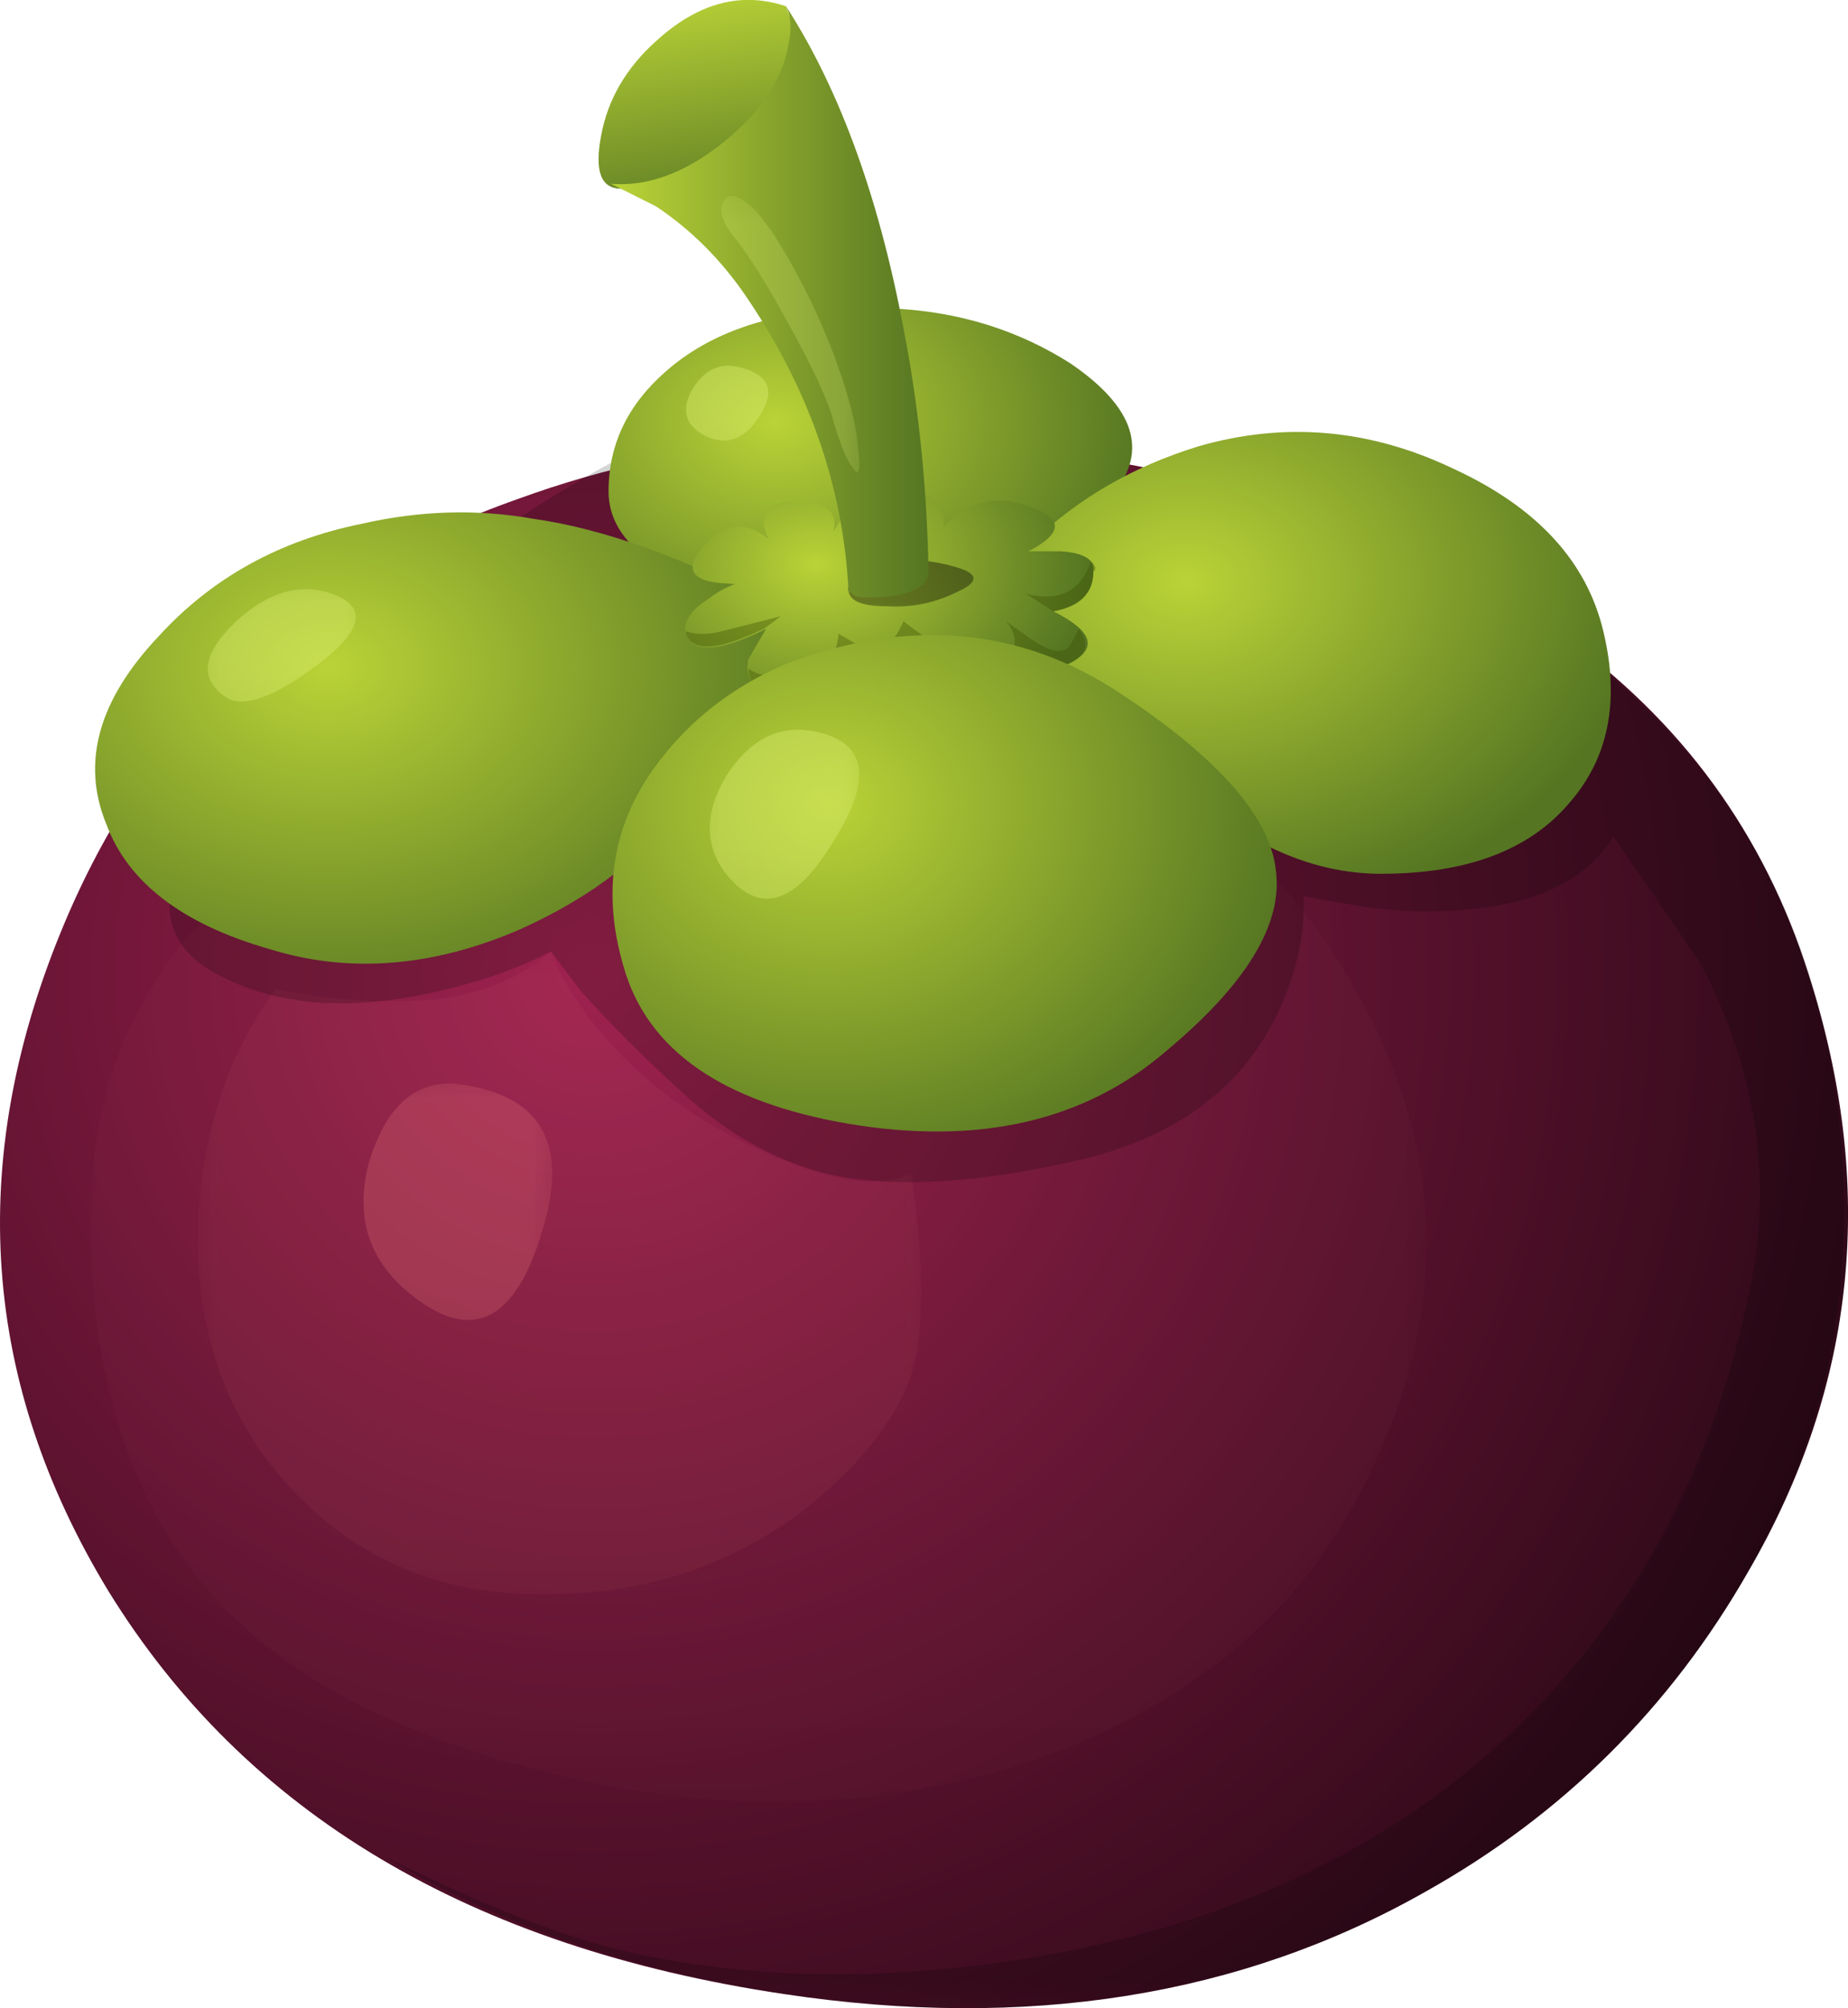 <?xml version="1.0" encoding="UTF-8" standalone="no"?>
<!-- Created with Inkscape (http://www.inkscape.org/) -->
<svg xmlns:inkscape="http://www.inkscape.org/namespaces/inkscape" xmlns:rdf="http://www.w3.org/1999/02/22-rdf-syntax-ns#" xmlns="http://www.w3.org/2000/svg" xmlns:xlink="http://www.w3.org/1999/xlink" xmlns:ns1="http://sozi.baierouge.fr" xmlns:cc="http://creativecommons.org/ns#" xmlns:sodipodi="http://sodipodi.sourceforge.net/DTD/sodipodi-0.dtd" xmlns:dc="http://purl.org/dc/elements/1.1/" id="svg2" xml:space="preserve" viewBox="0 0 36.964 40.161" version="1.1" inkscape:version="0.91 r13725">
  <defs id="defs6">
    <radialGradient id="radialGradient24" gradientUnits="userSpaceOnUse" cy="6.507" cx="21.854" gradientTransform="matrix(.595 -.535 .535 .595 -6.984 24.405)" r="25.987">
      <stop id="stop26" style="stop-color:#9c1f4d" offset="0"/>
      <stop id="stop28" style="stop-color:#2e0918" offset="1"/>
    </radialGradient>
    <clipPath id="clipPath36">
      <path id="path38" d="m1 3.129h22v18h-22v-18z" inkscape:connector-curvature="0"/>
    </clipPath>
    <mask id="mask40">
      <g id="g42">
        <g id="g44" clip-path="url(#clipPath36)">
          <path id="path46" style="fill:#000000;fill-opacity:0.031" d="m1 3.129h22v18h-22v-18z" inkscape:connector-curvature="0"/>
        </g>
      </g>
    </mask>
    <clipPath id="clipPath52">
      <path id="path54" d="m1 3.129h22v18h-22v-18z" inkscape:connector-curvature="0"/>
    </clipPath>
    <clipPath id="clipPath56">
      <path id="path58" d="m1 4h22v18h-22v-18z" inkscape:connector-curvature="0"/>
    </clipPath>
    <clipPath id="clipPath80">
      <path id="path82" d="m3 6.129h12v11h-12v-11z" inkscape:connector-curvature="0"/>
    </clipPath>
    <mask id="mask84">
      <g id="g86">
        <g id="g88" clip-path="url(#clipPath80)">
          <path id="path90" style="fill:#000000;fill-opacity:0.059" d="m3 6.129h12v11h-12v-11z" inkscape:connector-curvature="0"/>
        </g>
      </g>
    </mask>
    <clipPath id="clipPath96">
      <path id="path98" d="m3 6.129h12v11h-12v-11z" inkscape:connector-curvature="0"/>
    </clipPath>
    <clipPath id="clipPath100">
      <path id="path102" d="m3 7h12v11h-12v-11z" inkscape:connector-curvature="0"/>
    </clipPath>
    <clipPath id="clipPath124">
      <path id="path126" d="m5 10.129h4v5h-4v-5z" inkscape:connector-curvature="0"/>
    </clipPath>
    <mask id="mask128">
      <g id="g130">
        <g id="g132" clip-path="url(#clipPath124)">
          <path id="path134" style="fill:#000000;fill-opacity:.211" d="m5 10.129h4v5h-4v-5z" inkscape:connector-curvature="0"/>
        </g>
      </g>
    </mask>
    <clipPath id="clipPath140">
      <path id="path142" d="m5 10.129h4v5h-4v-5z" inkscape:connector-curvature="0"/>
    </clipPath>
    <clipPath id="clipPath144">
      <path id="path146" d="m5 11h4v5h-4v-5z" inkscape:connector-curvature="0"/>
    </clipPath>
    <clipPath id="clipPath168">
      <path id="path170" d="m2-0.871h28v26h-28v-26z" inkscape:connector-curvature="0"/>
    </clipPath>
    <mask id="mask172">
      <g id="g174">
        <g id="g176" clip-path="url(#clipPath168)">
          <path id="path178" style="fill:#000000;fill-opacity:.191" d="m2-0.871h28v26h-28v-26z" inkscape:connector-curvature="0"/>
        </g>
      </g>
    </mask>
    <clipPath id="clipPath184">
      <path id="path186" d="m2-0.871h28v26h-28v-26z" inkscape:connector-curvature="0"/>
    </clipPath>
    <clipPath id="clipPath188">
      <path id="path190" d="m2 0h28v26h-28v-26z" inkscape:connector-curvature="0"/>
    </clipPath>
    <radialGradient id="radialGradient218" gradientUnits="userSpaceOnUse" cy="-1.641" cx="17.138" gradientTransform="matrix(.664 -.446 .597 .496 2.009 33.837)" r="6.667">
      <stop id="stop220" style="stop-color:#bad337" offset="0"/>
      <stop id="stop222" style="stop-color:#557522" offset="1"/>
    </radialGradient>
    <radialGradient id="radialGradient236" gradientUnits="userSpaceOnUse" cy="7.408" cx="15.099" gradientTransform="matrix(.664 -.446 .597 .496 -9.191 24.524)" r="9.153">
      <stop id="stop238" style="stop-color:#bad337" offset="0"/>
      <stop id="stop240" style="stop-color:#557522" offset="1"/>
    </radialGradient>
    <radialGradient id="radialGradient254" gradientUnits="userSpaceOnUse" cy="-3.569" cx="25.158" gradientTransform="matrix(.664 -.446 .598 .496 4.401 35.817)" r="8.251">
      <stop id="stop256" style="stop-color:#bad337" offset="0"/>
      <stop id="stop258" style="stop-color:#557522" offset="1"/>
    </radialGradient>
    <radialGradient id="radialGradient272" gradientUnits="userSpaceOnUse" cy=".29" cx="19.959" gradientTransform="matrix(.665 -.445 .597 .496 -.383 31.849)" r="4.874">
      <stop id="stop274" style="stop-color:#bad337" offset="0"/>
      <stop id="stop276" style="stop-color:#557522" offset="1"/>
    </radialGradient>
    <clipPath id="clipPath284">
      <path id="path286" d="m10 20.129h8v4h-8v-4z" inkscape:connector-curvature="0"/>
    </clipPath>
    <mask id="mask288">
      <g id="g290">
        <g id="g292" clip-path="url(#clipPath284)">
          <path id="path294" style="fill:#000000;fill-opacity:.359" d="m10 20.129h8v4h-8v-4z" inkscape:connector-curvature="0"/>
        </g>
      </g>
    </mask>
    <clipPath id="clipPath300">
      <path id="path302" d="m10 20.129h8v4h-8v-4z" inkscape:connector-curvature="0"/>
    </clipPath>
    <clipPath id="clipPath304">
      <path id="path306" d="m10 21h8v4h-8v-4z" inkscape:connector-curvature="0"/>
    </clipPath>
    <clipPath id="clipPath332">
      <path id="path334" d="m13 22.129h3v2h-3v-2z" inkscape:connector-curvature="0"/>
    </clipPath>
    <mask id="mask336">
      <g id="g338">
        <g id="g340" clip-path="url(#clipPath332)">
          <path id="path342" style="fill:#000000;fill-opacity:.422" d="m13 22.129h3v2h-3v-2z" inkscape:connector-curvature="0"/>
        </g>
      </g>
    </mask>
    <clipPath id="clipPath348">
      <path id="path350" d="m13 22.129h3v2h-3v-2z" inkscape:connector-curvature="0"/>
    </clipPath>
    <clipPath id="clipPath352">
      <path id="path354" d="m13 23h3v2h-3v-2z" inkscape:connector-curvature="0"/>
    </clipPath>
    <linearGradient id="linearGradient382" y2="-13.578" gradientUnits="userSpaceOnUse" x2="6.828" gradientTransform="matrix(.121 -.791 -.791 -.121 -.022 32.148)" y1="-13.578" x1="1.871">
      <stop id="stop384" style="stop-color:#bad337" offset="0"/>
      <stop id="stop386" style="stop-color:#557522" offset="1"/>
    </linearGradient>
    <linearGradient id="linearGradient400" y2="6.062" gradientUnits="userSpaceOnUse" x2="18.613" gradientTransform="matrix(.8 0 0 -.8 -.023 32.148)" y1="6.062" x1="12.288">
      <stop id="stop402" style="stop-color:#bad337" offset="0"/>
      <stop id="stop404" style="stop-color:#557522" offset="1"/>
    </linearGradient>
    <radialGradient id="radialGradient418" gradientUnits="userSpaceOnUse" cy="2.763" cx="23.378" gradientTransform="matrix(.636 -.485 .572 .539 -3.233 29.121)" r="8.883">
      <stop id="stop420" style="stop-color:#bad337" offset="0"/>
      <stop id="stop422" style="stop-color:#557522" offset="1"/>
    </radialGradient>
    <clipPath id="clipPath430">
      <path id="path432" d="m3 20.129h3v3h-3v-3z" inkscape:connector-curvature="0"/>
    </clipPath>
    <mask id="mask434">
      <g id="g436">
        <g id="g438" clip-path="url(#clipPath430)">
          <path id="path440" style="fill:#000000;fill-opacity:.398" d="m3 20.129h3v3h-3v-3z" inkscape:connector-curvature="0"/>
        </g>
      </g>
    </mask>
    <clipPath id="clipPath446">
      <path id="path448" d="m3 20.129h3v3h-3v-3z" inkscape:connector-curvature="0"/>
    </clipPath>
    <clipPath id="clipPath450">
      <path id="path452" d="m3 21h3v3h-3v-3z" inkscape:connector-curvature="0"/>
    </clipPath>
    <clipPath id="clipPath474">
      <path id="path476" d="m11 17.129h3v4h-3v-4z" inkscape:connector-curvature="0"/>
    </clipPath>
    <mask id="mask478">
      <g id="g480">
        <g id="g482" clip-path="url(#clipPath474)">
          <path id="path484" style="fill:#000000;fill-opacity:.398" d="m11 17.129h3v4h-3v-4z" inkscape:connector-curvature="0"/>
        </g>
      </g>
    </mask>
    <clipPath id="clipPath490">
      <path id="path492" d="m11 17.129h3v4h-3v-4z" inkscape:connector-curvature="0"/>
    </clipPath>
    <clipPath id="clipPath494">
      <path id="path496" d="m11 18h3v4h-3v-4z" inkscape:connector-curvature="0"/>
    </clipPath>
    <clipPath id="clipPath518">
      <path id="path520" d="m10 24.129h3v3h-3v-3z" inkscape:connector-curvature="0"/>
    </clipPath>
    <mask id="mask522">
      <g id="g524">
        <g id="g526" clip-path="url(#clipPath518)">
          <path id="path528" style="fill:#000000;fill-opacity:.398" d="m10 24.129h3v3h-3v-3z" inkscape:connector-curvature="0"/>
        </g>
      </g>
    </mask>
    <clipPath id="clipPath534">
      <path id="path536" d="m10 24.129h3v3h-3v-3z" inkscape:connector-curvature="0"/>
    </clipPath>
    <clipPath id="clipPath538">
      <path id="path540" d="m10 25h3v3h-3v-3z" inkscape:connector-curvature="0"/>
    </clipPath>
    <clipPath id="clipPath562">
      <path id="path564" d="m11 24.129h3v5h-3v-5z" inkscape:connector-curvature="0"/>
    </clipPath>
    <mask id="mask566">
      <g id="g568">
        <g id="g570" clip-path="url(#clipPath562)">
          <path id="path572" style="fill:#000000;fill-opacity:.238" d="m11 24.129h3v5h-3v-5z" inkscape:connector-curvature="0"/>
        </g>
      </g>
    </mask>
    <clipPath id="clipPath578">
      <path id="path580" d="m11 24.129h3v5h-3v-5z" inkscape:connector-curvature="0"/>
    </clipPath>
    <clipPath id="clipPath582">
      <path id="path584" d="m11 25h3v5h-3v-5z" inkscape:connector-curvature="0"/>
    </clipPath>
  </defs>
  <g id="g10" transform="matrix(1.25 0 0 -1.25 0 40.161)">
    <g id="g12">
      <g id="g14">
        <g id="g16">
          <g id="g22">
            <path id="path30" style="fill-rule:evenodd;fill:url(#radialGradient24)" d="m17.336 24.828c6.32-1.039 10.187-3.8 11.602-8.281 1.093-3.387 0.773-6.574-0.961-9.558-1.25-2.188-2.973-3.895-5.161-5.122-2.957-1.679-6.386-2.226-10.277-1.64-5.016 0.746-8.613 2.894-10.801 6.441-2.027 3.332-2.281 6.852-0.761 10.559 1.386 3.387 3.828 5.695 7.32 6.922 2.773 1.011 5.789 1.238 9.039 0.679z" inkscape:connector-curvature="0"/>
          </g>
        </g>
      </g>
      <g id="g32">
        <g id="g48" mask="url(#mask40)">
          <g id="g60">
            <g id="g62" clip-path="url(#clipPath52)">
              <g id="g64" transform="translate(0 -.871)">
                <g id="g68">
                  <g id="g70" clip-path="url(#clipPath56)">
                    <g id="g72">
                      <path id="path74" style="fill-rule:evenodd;fill:#ff8a85" d="m21.418 17.617c1.734-2.746 1.867-5.543 0.398-8.398-0.984-1.973-2.652-3.399-5-4.281-2.238-0.825-4.652-0.985-7.238-0.481-2.586 0.535-4.508 1.402-5.762 2.602-1.332 1.226-2.105 2.972-2.32 5.242-0.184 1.972 0.121 3.597 0.922 4.879 0.559 0.933 1.094 1.437 1.598 1.519 0.8 0.106 2.043 0.547 3.722 1.321 1.653 0.746 2.961 1.187 3.918 1.32 4.586 0.613 7.84-0.629 9.762-3.723z" inkscape:connector-curvature="0"/>
                    </g>
                  </g>
                </g>
              </g>
            </g>
          </g>
        </g>
      </g>
      <g id="g76">
        <g id="g92" mask="url(#mask84)">
          <g id="g104">
            <g id="g106" clip-path="url(#clipPath96)">
              <g id="g108" transform="translate(0 -.871)">
                <g id="g112">
                  <g id="g114" clip-path="url(#clipPath100)">
                    <g id="g116">
                      <path id="path118" style="fill-rule:evenodd;fill:#ff8a85" d="m11.496 14.938c1.414-0.774 2.442-1.012 3.082-0.719 0.16-1.012 0.199-1.907 0.121-2.68-0.082-0.801-0.59-1.613-1.523-2.441-1.172-1.012-2.559-1.547-4.16-1.598-1.704-0.082-3.106 0.426-4.2 1.52-1.011 1.011-1.558 2.265-1.64 3.757-0.051 1.149 0.136 2.227 0.562 3.243 0.239 0.503 0.465 0.894 0.68 1.16l0.16-0.039c0.934-0.161 1.758-0.203 2.481-0.121 0.718 0.105 1.304 0.359 1.757 0.757 0.106-0.293 0.293-0.625 0.563-1 0.559-0.746 1.266-1.359 2.117-1.839z" inkscape:connector-curvature="0"/>
                    </g>
                  </g>
                </g>
              </g>
            </g>
          </g>
        </g>
      </g>
      <g id="g120">
        <g id="g136" mask="url(#mask128)">
          <g id="g148">
            <g id="g150" clip-path="url(#clipPath140)">
              <g id="g152" transform="translate(0 -.871)">
                <g id="g156">
                  <g id="g158" clip-path="url(#clipPath144)">
                    <g id="g160">
                      <path id="path162" style="fill-rule:evenodd;fill:#ff8a85" d="m7.297 15.66c1.336-0.16 1.801-0.922 1.402-2.281-0.402-1.414-1.043-1.828-1.922-1.238-0.828 0.558-1.121 1.304-0.879 2.238 0.266 0.906 0.735 1.332 1.399 1.281z" inkscape:connector-curvature="0"/>
                    </g>
                  </g>
                </g>
              </g>
            </g>
          </g>
        </g>
      </g>
      <g id="g164">
        <g id="g180" mask="url(#mask172)">
          <g id="g192">
            <g id="g194" clip-path="url(#clipPath184)">
              <g id="g196" transform="translate(0 -.871)">
                <g id="g200">
                  <g id="g202" clip-path="url(#clipPath188)">
                    <g id="g204">
                      <path id="path206" style="fill-rule:evenodd;fill:#000000" d="m28.016 12.457c0.347 1.707 0.082 3.414-0.797 5.121l-1.403 2.039c-0.347-0.586-0.984-0.957-1.918-1.117-0.695-0.109-1.402-0.109-2.121 0l-0.918 0.16c0.024-0.562-0.093-1.148-0.363-1.762-0.558-1.253-1.613-2.066-3.16-2.441-1.57-0.371-2.879-0.465-3.918-0.277-0.906 0.187-1.746 0.64-2.52 1.359-0.613 0.559-1.148 1.094-1.601 1.602l-0.481 0.636c-0.504-0.265-1.105-0.476-1.8-0.636-1.383-0.321-2.543-0.243-3.477 0.238-1.363 0.668-1.043 2.039 0.957 4.121 1.629 1.707 3.402 3.078 5.32 4.117 0.508 0.27 2.11 0.067 4.801-0.597 3.176-0.801 5.879-1.106 8.121-0.922 3.785-1.786 5.985-4.559 6.598-8.321 0.457-2.933 0-5.57-1.359-7.918-1.25-2.187-2.973-3.894-5.161-5.121-2.957-1.679-6.386-2.226-10.277-1.64-2.43 0.375-4.562 1.109-6.402 2.203 1.468-0.723 2.656-1.203 3.562-1.442 1.653-0.425 3.465-0.547 5.438-0.359 3.789 0.371 6.828 1.652 9.121 3.84 1.945 1.894 3.199 4.265 3.758 7.117z" inkscape:connector-curvature="0"/>
                    </g>
                  </g>
                </g>
              </g>
            </g>
          </g>
        </g>
      </g>
      <g id="g208">
        <g id="g210">
          <g id="g216">
            <path id="path224" style="fill-rule:evenodd;fill:url(#radialGradient218)" d="m12.059 22.426c-0.375 0.082-0.762 0.227-1.161 0.441-0.773 0.375-1.16 0.84-1.16 1.399 0 0.75 0.305 1.387 0.918 1.922 0.696 0.613 1.653 0.945 2.883 1 1.359 0.078 2.559-0.215 3.598-0.879 1.015-0.695 1.242-1.387 0.679-2.082-1.89-2.426-3.812-3.028-5.757-1.801z" inkscape:connector-curvature="0"/>
          </g>
        </g>
      </g>
      <g id="g226">
        <g id="g228">
          <g id="g234">
            <path id="path242" style="fill-rule:evenodd;fill:url(#radialGradient236)" d="m8.539 23.828c1.117-0.16 2.387-0.613 3.797-1.359 0.883-0.137 1.066-0.469 0.562-1-1.253-1.336-1.921-2.066-2-2.203-0.535-0.797-1.386-1.465-2.562-2-1.41-0.613-2.758-0.719-4.039-0.317-1.387 0.399-2.254 1.067-2.598 2-0.402 0.985-0.121 1.985 0.84 3 0.852 0.934 1.934 1.532 3.238 1.797 0.934 0.215 1.856 0.243 2.762 0.082z" inkscape:connector-curvature="0"/>
          </g>
        </g>
      </g>
      <g id="g244">
        <g id="g246">
          <g id="g252">
            <path id="path260" style="fill-rule:evenodd;fill:url(#radialGradient254)" d="m25.656 22.028c0.27-1.122 0.082-2.039-0.558-2.762-0.641-0.746-1.641-1.117-3-1.117-1.145 0-2.266 0.519-3.36 1.558l-1.281 1.559c-0.773 0.242-1.305 0.508-1.598 0.801-0.242 0.265-0.015 0.734 0.68 1.402 0.719 0.691 1.598 1.199 2.641 1.52 1.386 0.398 2.746 0.277 4.078-0.36 1.332-0.613 2.133-1.48 2.398-2.601z" inkscape:connector-curvature="0"/>
          </g>
        </g>
      </g>
      <g id="g262">
        <g id="g264">
          <g id="g270">
            <path id="path278" style="fill-rule:evenodd;fill:url(#radialGradient272)" d="m16.457 24.028c0.563-0.188 0.563-0.426 0-0.719h0.52c0.375-0.028 0.546-0.137 0.519-0.32 0-0.348-0.211-0.563-0.641-0.641 0.641-0.32 0.723-0.602 0.243-0.84-0.321-0.16-0.696-0.215-1.121-0.16l-0.52 0.16c0.055-0.105 0.055-0.215 0-0.32-0.133-0.215-0.453-0.348-0.961-0.399-0.504-0.054-0.797 0.051-0.879 0.317l0.02 0.3c-0.063-0.453-0.43-0.609-1.098-0.457-0.453 0.106-0.641 0.317-0.562 0.637l0.281 0.481c-0.746-0.371-1.172-0.399-1.281-0.078-0.051 0.183 0.066 0.371 0.359 0.558 0.137 0.106 0.281 0.188 0.441 0.242-0.691 0-0.867 0.2-0.519 0.598 0.32 0.375 0.668 0.414 1.039 0.121-0.051 0.106-0.078 0.199-0.078 0.281 0.027 0.211 0.183 0.317 0.48 0.317 0.504 0 0.719-0.157 0.637-0.477l0.242 0.36c0.238 0.238 0.52 0.347 0.84 0.32 0.48-0.055 0.707-0.254 0.68-0.602l0.359 0.282c0.32 0.16 0.652 0.171 1 0.039z" inkscape:connector-curvature="0"/>
          </g>
        </g>
      </g>
      <g id="g280">
        <g id="g296" mask="url(#mask288)">
          <g id="g308">
            <g id="g310" clip-path="url(#clipPath300)">
              <g id="g312" transform="translate(0 -.871)">
                <g id="g316">
                  <g id="g318" clip-path="url(#clipPath304)">
                    <g id="g320">
                      <path id="path322" style="fill-rule:evenodd;fill:#374d00" d="m17.098 22.379c-0.508-0.266-1.055-0.266-1.641 0 0.055-0.106 0.055-0.215 0-0.32-0.133-0.215-0.453-0.348-0.961-0.399-0.664-0.082-0.957 0.106-0.879 0.559-0.16-0.375-0.519-0.508-1.078-0.399-0.375 0.078-0.562 0.239-0.562 0.481 0.16-0.11 0.386-0.149 0.679-0.121 0.481 0.05 0.735 0.277 0.762 0.679l0.281-0.16c0.184-0.082 0.317-0.105 0.399-0.082 0.132 0.055 0.254 0.203 0.359 0.442 0.879-0.668 1.426-0.895 1.641-0.68 0.187 0.238 0.187 0.465 0 0.68l0.398-0.282c0.27-0.183 0.453-0.238 0.563-0.16 0.05 0.028 0.117 0.137 0.199 0.321 0.187-0.239 0.133-0.426-0.16-0.559z" inkscape:connector-curvature="0"/>
                      <path id="path324" style="fill-rule:evenodd;fill:#374d00" d="m10.977 22.859v0.039c0.16-0.054 0.347-0.054 0.562 0l0.957 0.243-0.277-0.203c-0.723-0.344-1.137-0.372-1.242-0.079z" inkscape:connector-curvature="0"/>
                      <path id="path326" style="fill-rule:evenodd;fill:#374d00" d="m16.418 23.5c0.531-0.133 0.879 0.039 1.039 0.52 0.082-0.082 0.094-0.133 0.039-0.161 0-0.347-0.211-0.558-0.641-0.64l-0.437 0.281z" inkscape:connector-curvature="0"/>
                    </g>
                  </g>
                </g>
              </g>
            </g>
          </g>
        </g>
      </g>
      <g id="g328">
        <g id="g344" mask="url(#mask336)">
          <g id="g356">
            <g id="g358" clip-path="url(#clipPath348)">
              <g id="g360" transform="translate(0 -.871)">
                <g id="g364">
                  <g id="g366" clip-path="url(#clipPath352)">
                    <g id="g368">
                      <path id="path370" style="fill-rule:evenodd;fill:#000000" d="m14.137 23.938c0.133 0.054 0.133 0.093 0 0.121h0.121c0.375 0 0.707-0.039 1-0.121 0.398-0.106 0.426-0.239 0.078-0.399-0.371-0.187-0.758-0.266-1.16-0.238-0.371 0-0.571 0.078-0.598 0.238-0.027 0.078 0.027 0.145 0.16 0.199 0.211 0.106 0.344 0.176 0.399 0.2z" inkscape:connector-curvature="0"/>
                    </g>
                  </g>
                </g>
              </g>
            </g>
          </g>
        </g>
      </g>
      <g id="g372">
        <g id="g374">
          <g id="g380">
            <path id="path388" style="fill-rule:evenodd;fill:url(#linearGradient382)" d="m12.219 28.949-2.281 0.161c-0.321 0-0.426 0.277-0.321 0.839 0.106 0.586 0.403 1.094 0.879 1.52 0.668 0.613 1.363 0.801 2.082 0.559l0.36-1.039c0.132-0.829-0.106-1.508-0.719-2.04z" inkscape:connector-curvature="0"/>
          </g>
        </g>
      </g>
      <g id="g390">
        <g id="g392">
          <g id="g398">
            <path id="path406" style="fill-rule:evenodd;fill:url(#linearGradient400)" d="m12.578 32.028c0.879-1.36 1.52-3.149 1.918-5.36 0.215-1.148 0.336-2.375 0.363-3.679 0-0.215-0.214-0.348-0.64-0.403-0.215-0.023-0.387-0.023-0.52 0l-0.121 0.082c-0.082 1.653-0.625 3.227-1.64 4.719-0.399 0.586-0.879 1.066-1.442 1.441l-0.719 0.36c0.641-0.051 1.293 0.215 1.961 0.801 0.504 0.453 0.801 0.933 0.879 1.437 0.055 0.242 0.039 0.441-0.039 0.602z" inkscape:connector-curvature="0"/>
          </g>
        </g>
      </g>
      <g id="g408">
        <g id="g410">
          <g id="g416">
            <path id="path424" style="fill-rule:evenodd;fill:url(#radialGradient418)" d="m12.578 21.508c1.973 0.746 3.758 0.586 5.36-0.48 1.574-1.039 2.398-1.989 2.48-2.84 0.105-0.852-0.48-1.813-1.762-2.879-1.304-1.121-3-1.508-5.078-1.16-2.027 0.347-3.226 1.183-3.601 2.519-0.344 1.172-0.184 2.227 0.48 3.16 0.535 0.746 1.242 1.305 2.121 1.68z" inkscape:connector-curvature="0"/>
          </g>
        </g>
      </g>
      <g id="g426">
        <g id="g442" mask="url(#mask434)">
          <g id="g454">
            <g id="g456" clip-path="url(#clipPath446)">
              <g id="g458" transform="translate(0 -.871)">
                <g id="g462">
                  <g id="g464" clip-path="url(#clipPath450)">
                    <g id="g466">
                      <path id="path468" style="fill-rule:evenodd;fill:#dff074" d="m5.418 23.457c0.453-0.211 0.348-0.57-0.32-1.078s-1.149-0.695-1.442-0.559c-0.48 0.293-0.437 0.703 0.121 1.239 0.559 0.507 1.106 0.64 1.641 0.398z" inkscape:connector-curvature="0"/>
                    </g>
                  </g>
                </g>
              </g>
            </g>
          </g>
        </g>
      </g>
      <g id="g470">
        <g id="g486" mask="url(#mask478)">
          <g id="g498">
            <g id="g500" clip-path="url(#clipPath490)">
              <g id="g502" transform="translate(0 -.871)">
                <g id="g506">
                  <g id="g508" clip-path="url(#clipPath494)">
                    <g id="g510">
                      <path id="path512" style="fill-rule:evenodd;fill:#dff074" d="m13.016 21.301c0.855-0.16 0.961-0.75 0.32-1.762-0.613-1.016-1.184-1.187-1.719-0.519-0.347 0.453-0.347 0.972 0 1.558 0.375 0.586 0.84 0.828 1.399 0.723z" inkscape:connector-curvature="0"/>
                    </g>
                  </g>
                </g>
              </g>
            </g>
          </g>
        </g>
      </g>
      <g id="g514">
        <g id="g530" mask="url(#mask522)">
          <g id="g542">
            <g id="g544" clip-path="url(#clipPath534)">
              <g id="g546" transform="translate(0 -.871)">
                <g id="g550">
                  <g id="g552" clip-path="url(#clipPath538)">
                    <g id="g554">
                      <path id="path556" style="fill-rule:evenodd;fill:#dff074" d="m11.777 27.137c0.508-0.106 0.641-0.36 0.399-0.758-0.238-0.399-0.531-0.52-0.879-0.359-0.32 0.16-0.399 0.398-0.238 0.718 0.183 0.321 0.425 0.453 0.718 0.399z" inkscape:connector-curvature="0"/>
                    </g>
                  </g>
                </g>
              </g>
            </g>
          </g>
        </g>
      </g>
      <g id="g558">
        <g id="g574" mask="url(#mask566)">
          <g id="g586">
            <g id="g588" clip-path="url(#clipPath578)">
              <g id="g590" transform="translate(0 -.871)">
                <g id="g594">
                  <g id="g596" clip-path="url(#clipPath582)">
                    <g id="g598">
                      <path id="path600" style="fill-rule:evenodd;fill:#dff074" d="m12.016 29.699c0.242-0.215 0.562-0.719 0.961-1.519 0.375-0.801 0.613-1.496 0.722-2.082 0.078-0.559 0.067-0.758-0.043-0.598-0.105 0.133-0.211 0.387-0.32 0.758-0.078 0.32-0.32 0.84-0.719 1.562-0.347 0.637-0.64 1.106-0.879 1.399-0.187 0.238-0.242 0.426-0.16 0.558 0.078 0.137 0.227 0.11 0.438-0.078z" inkscape:connector-curvature="0"/>
                    </g>
                  </g>
                </g>
              </g>
            </g>
          </g>
        </g>
      </g>
    </g>
  </g>
</svg>

